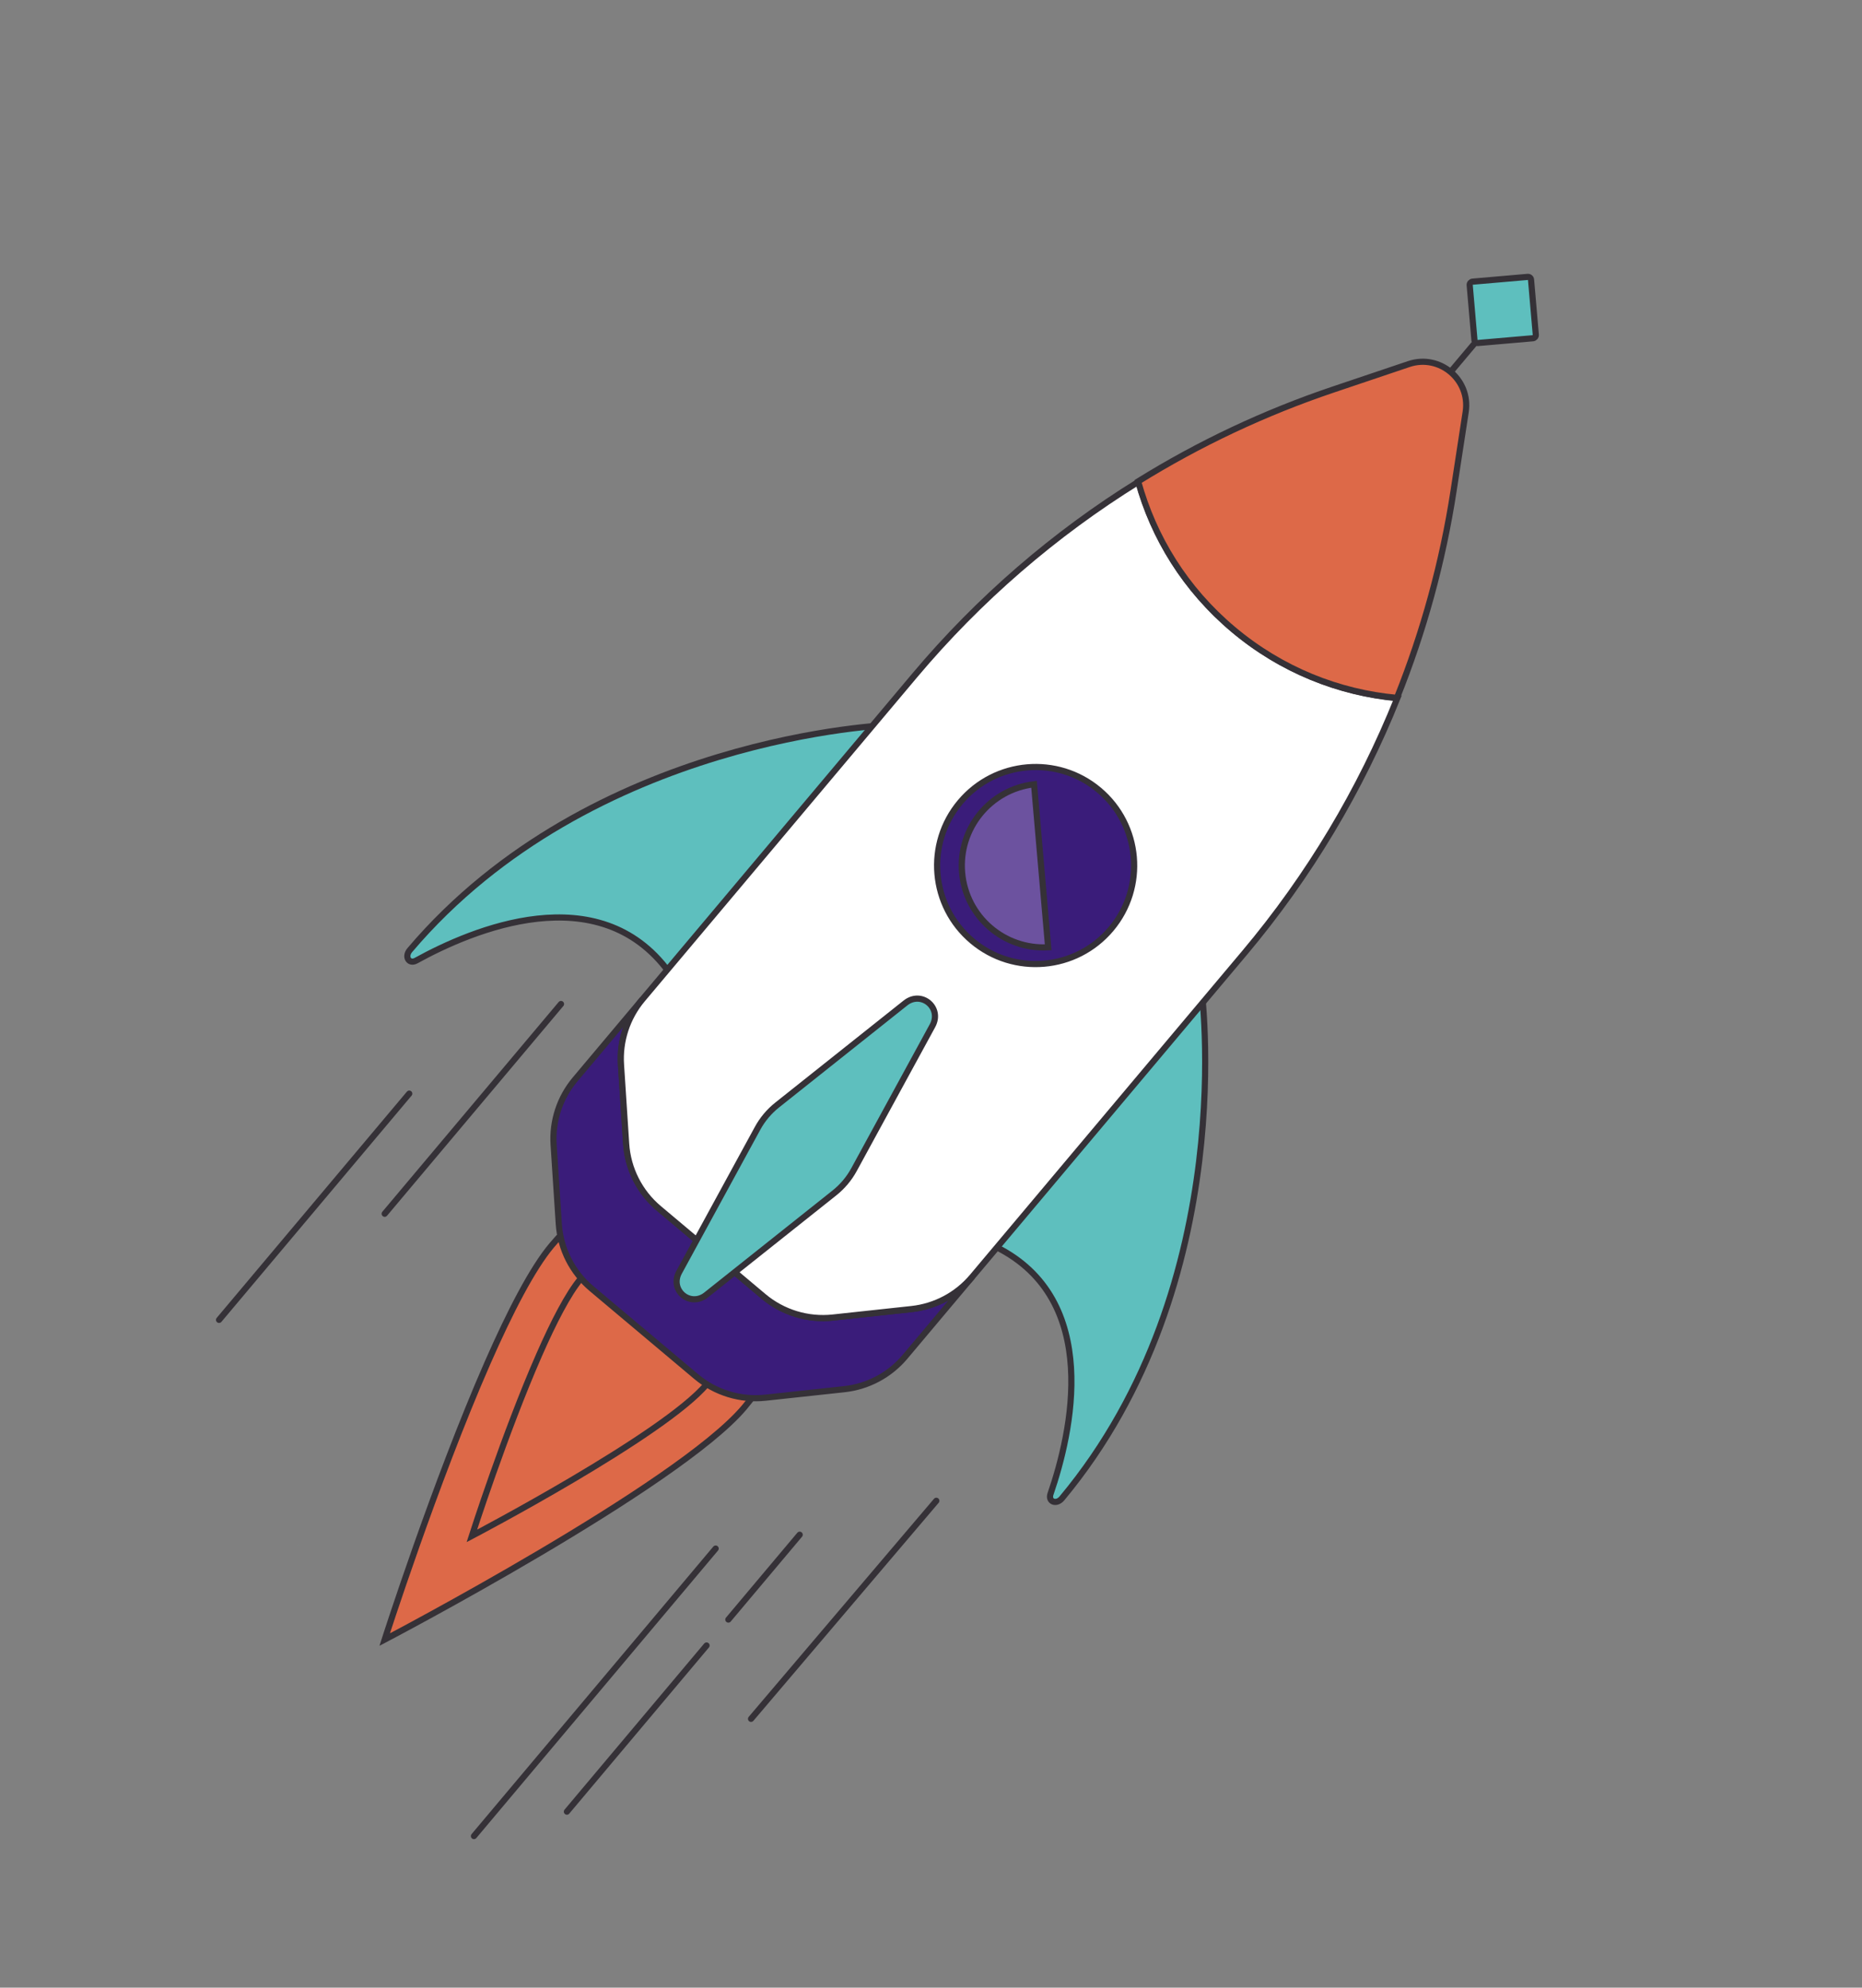 <svg width="534" height="570" viewBox="0 0 534 570" fill="none" xmlns="http://www.w3.org/2000/svg">
<rect x="0" y="0" width="534" height="570" fill="#808080" stroke="none"/>
<path d="M158.205 357.154C177.086 334.696 191.658 342.471 206.912 355.295C222.165 368.119 232.334 381.132 213.448 403.597C194.562 426.062 110.322 470.187 110.322 470.187C110.322 470.187 124.763 425.102 139.886 390.662C146.206 376.284 152.643 363.771 158.205 357.154V357.154Z" fill="#DD6948" stroke="#353137" stroke-width="1.766" stroke-miterlimit="10"/>
<path d="M166.584 366.644C178.914 351.978 188.427 357.058 198.389 365.433C208.351 373.808 214.99 382.307 202.66 396.973C190.331 411.638 135.322 440.451 135.322 440.451C135.322 440.451 144.75 411.015 154.628 388.521C158.748 379.135 162.954 370.962 166.584 366.644V366.644Z" fill="#DD6948" stroke="#353137" stroke-width="1.766" stroke-miterlimit="10"/>
<path d="M255.236 207.902C255.236 207.902 169.735 210.883 117.525 272.466C115.916 274.366 117.288 276.604 119.357 275.459C135.458 266.584 171.667 251.23 191.846 278.749C192.499 279.632 193.966 279.424 194.921 278.301L255.235 207.889L255.236 207.902Z" fill="#5EBFBE" stroke="#353137" stroke-width="1.766" stroke-miterlimit="10"/>
<path d="M344.487 282.935C344.487 282.935 356.239 367.677 304.542 429.691C302.947 431.602 300.507 430.636 301.278 428.401C307.256 411.013 316.161 372.706 285.584 357.555C284.602 357.063 284.555 355.582 285.497 354.448L344.5 282.934L344.487 282.935Z" fill="#5EBFBE" stroke="#353137" stroke-width="1.766" stroke-miterlimit="10"/>
<path d="M160.889 287.92L110.322 348.069" stroke="#353137" stroke-width="1.766" stroke-linecap="round"/>
<path d="M202.634 471.878L162.578 519.525" stroke="#353137" stroke-width="1.766" stroke-linecap="round"/>
<path d="M229.339 440.114L208.884 464.444" stroke="#353137" stroke-width="1.766" stroke-linecap="round"/>
<path d="M117.367 313.619L62.822 378.5" stroke="#353137" stroke-width="1.766" stroke-linecap="round"/>
<path d="M205.242 444.079L135.925 526.531" stroke="#353137" stroke-width="1.766" stroke-linecap="round"/>
<path d="M268.527 430.38L215.392 492.908" stroke="#353137" stroke-width="1.766" stroke-linecap="round"/>
<path d="M278.862 366.114L259.544 389.092C255.146 394.323 248.898 397.653 242.105 398.378L219.537 400.814C212.36 401.586 205.177 399.4 199.648 394.752L169.641 369.525C164.113 364.878 160.726 358.177 160.253 350.974L158.775 328.322C158.323 321.506 160.529 314.779 164.927 309.548L184.245 286.569C179.847 291.8 177.641 298.527 178.093 305.344L179.571 327.995C180.044 335.199 183.431 341.899 188.959 346.547L218.966 371.774C224.495 376.421 231.677 378.607 238.855 377.836L261.423 375.4C268.216 374.674 274.464 371.345 278.862 366.114Z" fill="#3A1C7A" stroke="#353137" stroke-width="1.766" stroke-miterlimit="10"/>
<path d="M356.94 273.24L278.862 366.114C274.464 371.345 268.216 374.674 261.423 375.4L238.855 377.836C231.678 378.607 224.495 376.421 218.966 371.774L188.959 346.547C183.431 341.899 180.044 335.199 179.571 327.995L178.093 305.344C177.641 298.527 179.847 291.8 184.245 286.569L262.323 193.696C280.726 171.806 302.418 153.084 326.511 138.146C330.932 154.182 340.099 169.086 353.792 180.597C367.484 192.109 384.028 198.692 400.735 200.223C390.154 226.612 375.4 251.282 356.94 273.24V273.24Z" fill="white" stroke="#353137" stroke-width="1.766" stroke-miterlimit="10"/>
<path d="M400.627 200.132C383.919 198.601 367.498 192.12 353.684 180.507C339.87 168.893 330.824 154.091 326.403 138.055C343.906 127.196 362.667 118.341 382.365 111.705L404.012 104.41C412.883 101.418 421.764 108.884 420.34 118.138L416.873 140.715C413.737 161.172 408.267 181.097 400.627 200.132Z" fill="#DD6948" stroke="#353137" stroke-width="1.766" stroke-miterlimit="10"/>
<path d="M278.827 269.836C290.771 279.878 308.594 278.335 318.635 266.391C328.676 254.447 327.134 236.624 315.19 226.583C303.246 216.541 285.423 218.084 275.381 230.028C265.34 241.972 266.882 259.795 278.827 269.836Z" fill="#3A1C7A" stroke="#353137" stroke-width="1.766" stroke-miterlimit="10"/>
<path d="M296.553 224.918L300.598 271.656C287.987 272.359 277.018 262.918 275.921 250.241C274.824 237.565 284.008 226.38 296.552 224.906L296.553 224.918Z" fill="#6C529F" stroke="#353137" stroke-width="1.766" stroke-miterlimit="10"/>
<path d="M422.753 98.638L416.503 106.072" stroke="#353137" stroke-width="1.766" stroke-miterlimit="10"/>
<rect x="439.006" y="79.328" width="17.659" height="17.659" rx="0.883" transform="rotate(85.054 439.006 79.328)" fill="#5EBFBE" stroke="#353137" stroke-width="1.766"/>
<path d="M239.302 342.096L202.517 371.349C197.921 375.005 191.96 369.994 194.765 364.832L217.263 323.568C218.67 320.989 220.584 318.712 222.883 316.884L259.668 287.631C264.264 283.974 270.225 288.986 267.42 294.148L244.922 335.412C243.515 337.99 241.601 340.268 239.302 342.096Z" fill="#5EBFBE" stroke="#353137" stroke-width="1.766" stroke-miterlimit="10"/>
<mask id="path-19-inside-1_2_176" fill="white">
<path d="M85.738 443.175L85.715 443.202C85.715 443.202 85.673 443.156 85.666 443.138C85.706 443.172 85.738 443.175 85.738 443.175Z"/>
</mask>
<path d="M85.738 443.175L85.715 443.202C85.715 443.202 85.673 443.156 85.666 443.138C85.706 443.172 85.738 443.175 85.738 443.175Z" fill="#5EBFBE"/>
<path d="M85.738 443.175L87.09 444.312L89.214 441.785L85.933 441.42L85.738 443.175ZM85.715 443.202L84.4 444.38L85.757 445.896L87.067 444.339L85.715 443.202ZM85.666 443.138L86.802 441.786L84.045 443.838L85.666 443.138ZM84.386 442.039L84.363 442.066L87.067 444.339L87.09 444.312L84.386 442.039ZM85.715 443.202C87.031 442.024 87.031 442.024 87.031 442.024C87.031 442.024 87.031 442.024 87.031 442.024C87.031 442.024 87.031 442.024 87.031 442.025C87.031 442.025 87.031 442.025 87.031 442.025C87.032 442.025 87.032 442.026 87.032 442.026C87.033 442.027 87.033 442.027 87.034 442.028C87.035 442.029 87.036 442.03 87.037 442.031C87.039 442.033 87.041 442.035 87.042 442.038C87.046 442.041 87.051 442.048 87.059 442.057C87.064 442.064 87.083 442.086 87.106 442.119C87.118 442.136 87.14 442.166 87.165 442.206C87.185 442.237 87.236 442.321 87.286 442.437L84.045 443.838C84.131 444.037 84.238 444.18 84.247 444.192C84.281 444.238 84.311 444.276 84.328 444.296C84.347 444.32 84.363 444.339 84.374 444.352C84.38 444.359 84.385 444.364 84.39 444.369C84.392 444.371 84.394 444.374 84.395 444.375C84.396 444.376 84.397 444.377 84.398 444.378C84.398 444.379 84.398 444.379 84.399 444.379C84.399 444.379 84.399 444.38 84.399 444.38C84.399 444.38 84.399 444.38 84.4 444.38C84.4 444.38 84.4 444.38 84.4 444.38C84.4 444.38 84.4 444.38 85.715 443.202ZM84.529 444.489C84.703 444.635 84.887 444.74 85.067 444.811C85.156 444.846 85.241 444.872 85.321 444.891C85.361 444.901 85.4 444.909 85.437 444.915C85.455 444.918 85.473 444.921 85.491 444.924C85.5 444.925 85.508 444.926 85.517 444.927C85.522 444.928 85.526 444.928 85.53 444.929C85.532 444.929 85.534 444.929 85.537 444.93C85.537 444.93 85.539 444.93 85.54 444.93C85.54 444.93 85.541 444.93 85.541 444.93C85.542 444.93 85.543 444.93 85.738 443.175C85.933 441.42 85.934 441.42 85.934 441.42C85.935 441.42 85.936 441.42 85.936 441.42C85.937 441.421 85.938 441.421 85.939 441.421C85.941 441.421 85.944 441.421 85.946 441.422C85.95 441.422 85.954 441.423 85.958 441.423C85.967 441.424 85.975 441.425 85.984 441.427C86.001 441.429 86.019 441.432 86.036 441.435C86.071 441.441 86.107 441.448 86.144 441.457C86.216 441.474 86.291 441.497 86.367 441.527C86.521 441.588 86.669 441.674 86.802 441.786L84.529 444.489Z" fill="#353137" mask="url(#path-19-inside-1_2_176)"/>
<mask id="path-21-inside-2_2_176" fill="white">
<path d="M85.639 443.115C85.639 443.115 85.594 443.1 85.567 443.077L85.589 443.05C85.589 443.05 85.604 443.074 85.639 443.115Z"/>
</mask>
<path d="M85.639 443.115C85.639 443.115 85.594 443.1 85.567 443.077L85.589 443.05C85.589 443.05 85.604 443.074 85.639 443.115Z" fill="#5EBFBE"/>
<path d="M85.639 443.115L85.085 444.791L91.085 446.775L86.982 441.968L85.639 443.115ZM85.567 443.077L84.215 441.941L83.079 443.292L84.43 444.429L85.567 443.077ZM85.589 443.05L87.095 442.128L85.815 440.037L84.238 441.914L85.589 443.05ZM85.639 443.115C86.193 441.438 86.193 441.438 86.194 441.438C86.194 441.438 86.194 441.438 86.194 441.439C86.194 441.439 86.195 441.439 86.195 441.439C86.195 441.439 86.196 441.439 86.197 441.439C86.198 441.44 86.199 441.44 86.2 441.441C86.203 441.441 86.205 441.442 86.208 441.443C86.213 441.445 86.217 441.446 86.222 441.448C86.232 441.452 86.243 441.456 86.254 441.46C86.275 441.468 86.303 441.479 86.335 441.493C86.369 441.508 86.528 441.578 86.703 441.725L84.43 444.429C84.632 444.599 84.827 444.688 84.891 444.716C84.937 444.737 84.978 444.753 85.008 444.765C85.024 444.771 85.039 444.776 85.051 444.78C85.058 444.782 85.063 444.784 85.069 444.786C85.072 444.787 85.074 444.788 85.077 444.789C85.078 444.789 85.08 444.79 85.081 444.79C85.081 444.79 85.082 444.791 85.083 444.791C85.083 444.791 85.083 444.791 85.084 444.791C85.084 444.791 85.084 444.791 85.084 444.791C85.084 444.791 85.085 444.791 85.639 443.115ZM86.918 444.214L86.941 444.186L84.238 441.914L84.215 441.941L86.918 444.214ZM85.589 443.05C84.083 443.972 84.084 443.972 84.084 443.973C84.084 443.973 84.084 443.973 84.084 443.973C84.084 443.973 84.084 443.974 84.084 443.974C84.085 443.975 84.085 443.975 84.085 443.976C84.086 443.977 84.087 443.978 84.088 443.979C84.089 443.982 84.091 443.984 84.092 443.987C84.095 443.992 84.099 443.997 84.102 444.002C84.108 444.012 84.115 444.022 84.122 444.033C84.137 444.055 84.153 444.078 84.17 444.102C84.206 444.151 84.247 444.204 84.296 444.261L86.982 441.968C86.996 441.984 87.012 442.005 87.031 442.032C87.041 442.045 87.051 442.06 87.062 442.076C87.067 442.084 87.073 442.092 87.078 442.101C87.081 442.105 87.084 442.11 87.087 442.114C87.088 442.116 87.09 442.119 87.091 442.121C87.092 442.122 87.092 442.123 87.093 442.124C87.094 442.125 87.094 442.126 87.094 442.126C87.094 442.126 87.094 442.127 87.095 442.127C87.095 442.127 87.095 442.127 87.095 442.128C87.095 442.128 87.095 442.128 85.589 443.05Z" fill="#353137" mask="url(#path-21-inside-2_2_176)"/>
</svg>
